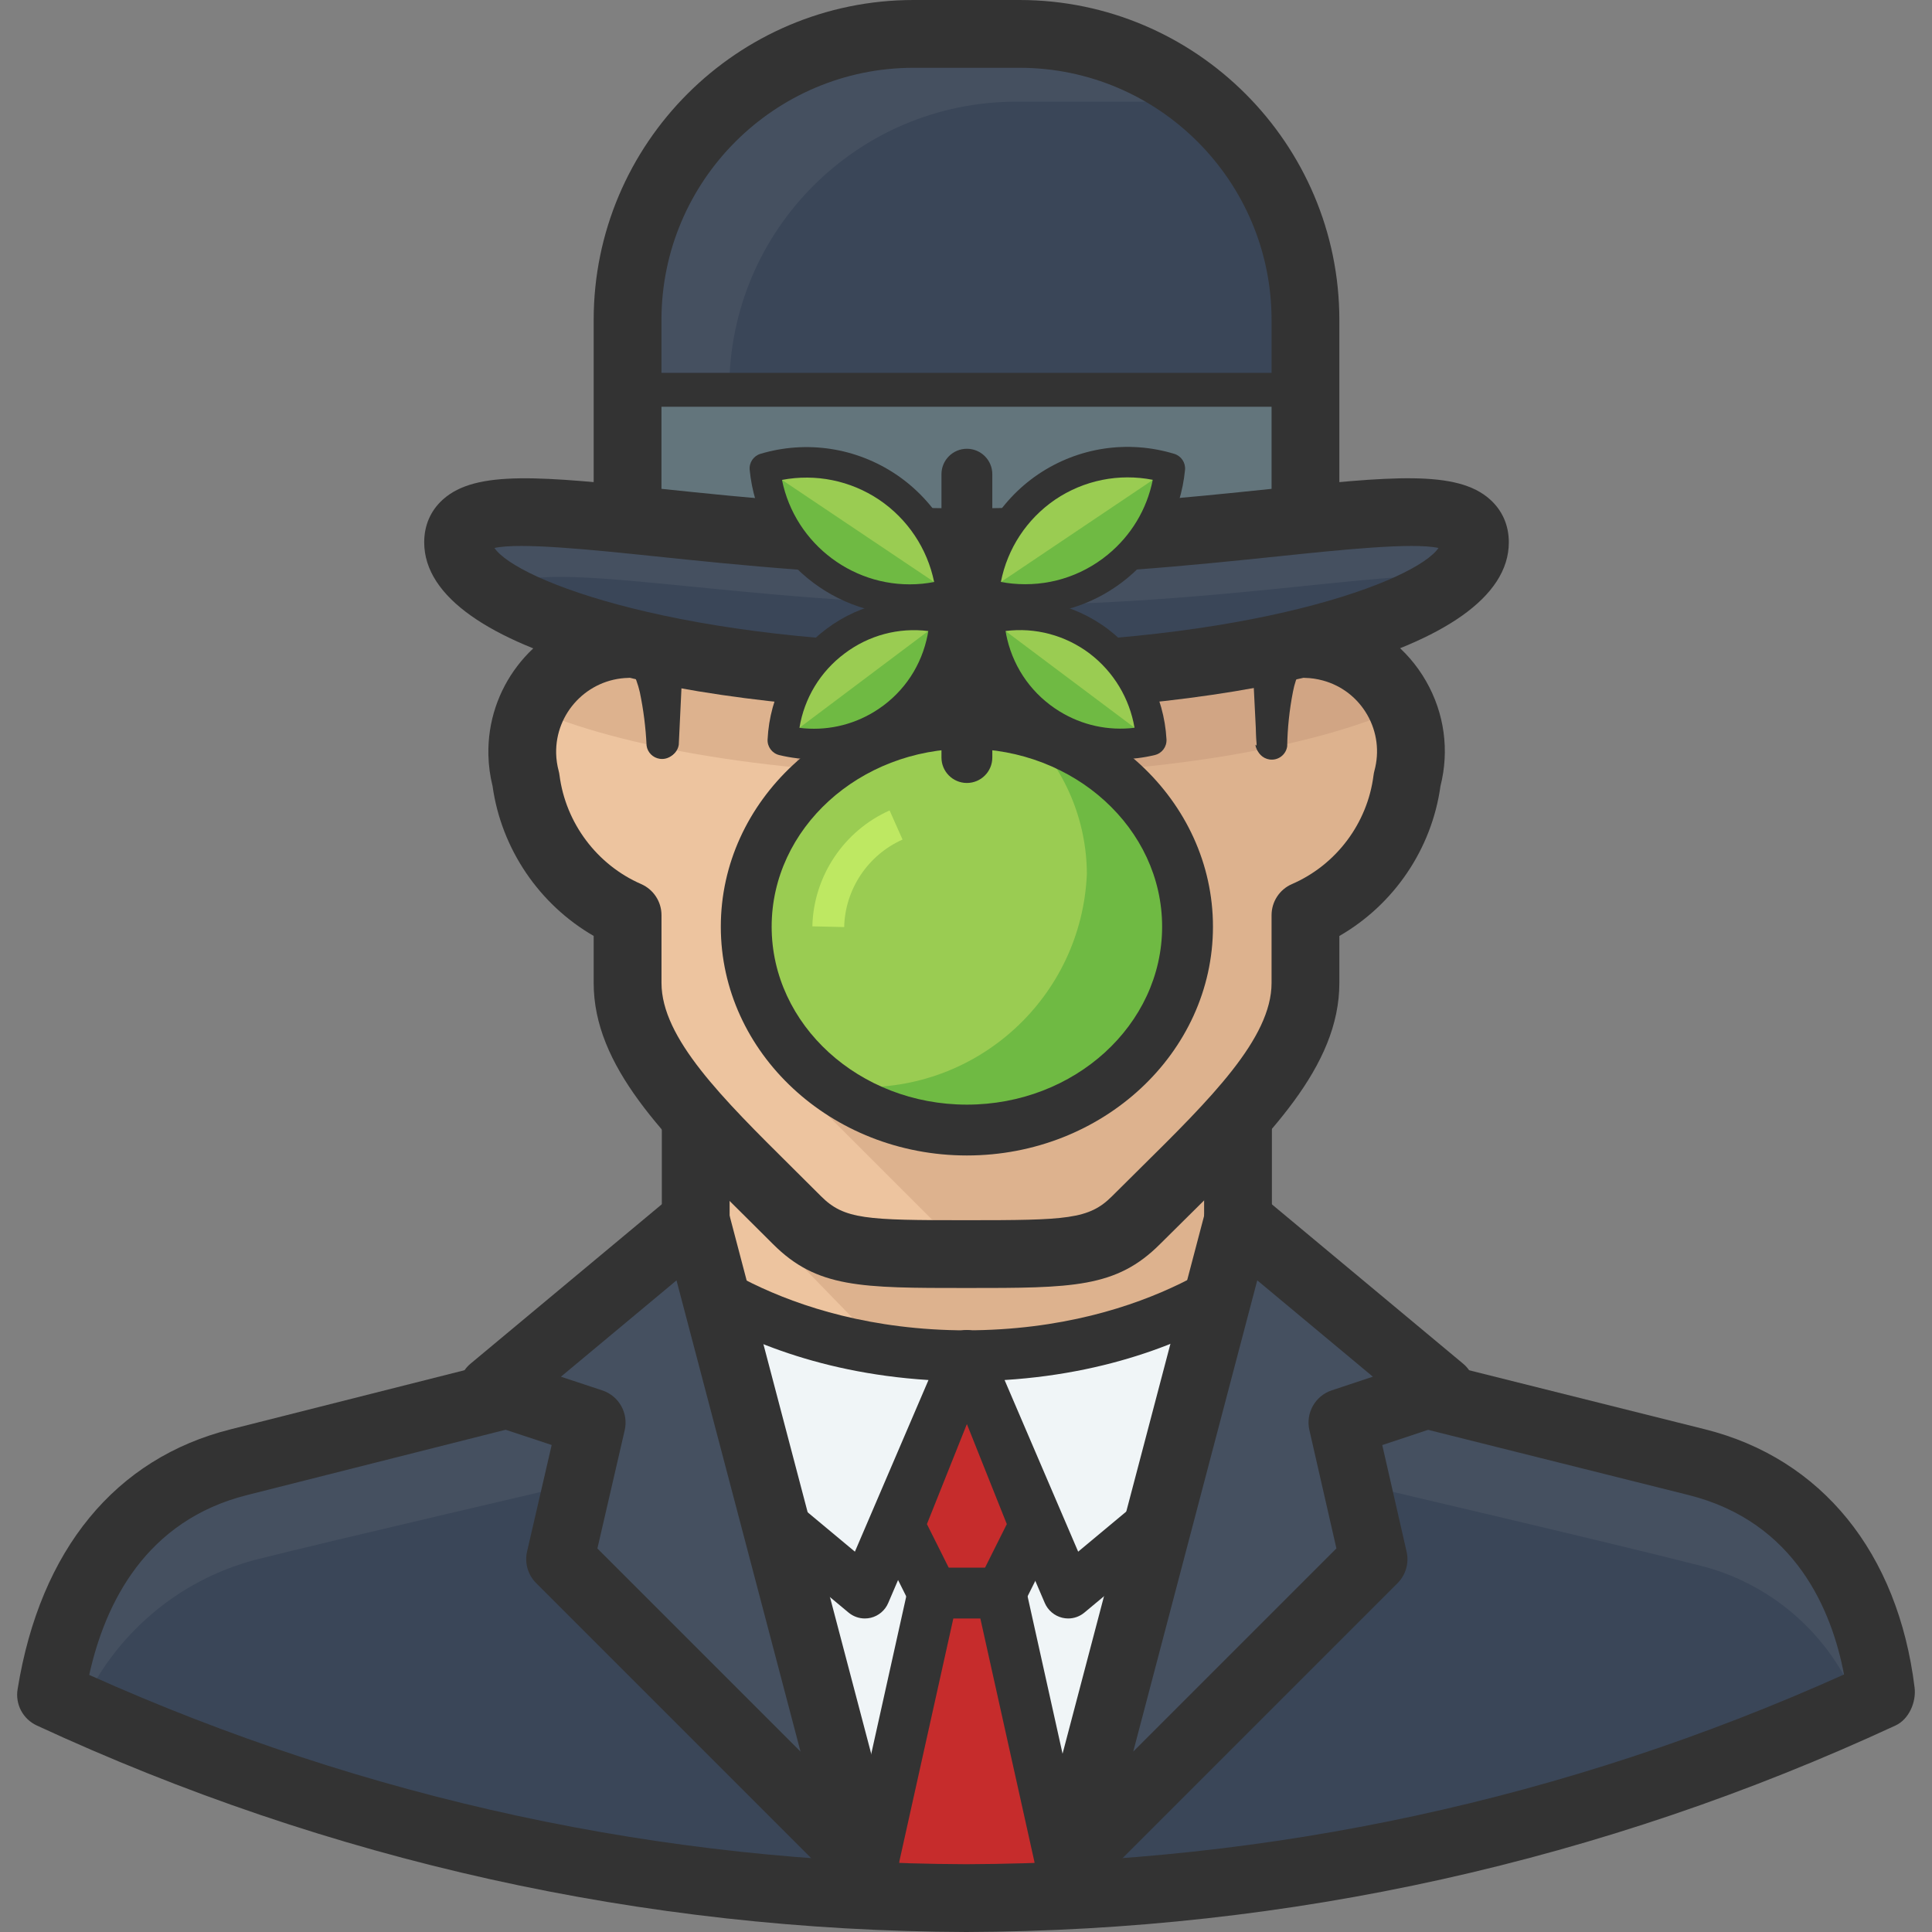 <?xml version="1.0" encoding="iso-8859-1"?>
<!-- Generator: Adobe Illustrator 19.0.0, SVG Export Plug-In . SVG Version: 6.00 Build 0)  -->
<svg version="1.1" id="Capa_1" xmlns="http://www.w3.org/2000/svg" xmlns:xlink="http://www.w3.org/1999/xlink" x="0px" y="0px"
	 viewBox="0 0 512 512" style="enable-background:new 0 0 512 512;" xml:space="preserve">
<rect x="0" y="0" width="512" height="512" fill="#808080" stroke="none"/>
<path style="fill:#455060;" d="M449.807,387.503c-23.983-6.018-78.596-18.863-123.688-29.373
	c-45.936-10.788-93.741-10.788-139.677,0c-45.272,10.599-95.573,22.276-118.928,28.115c-42.756,11.228-52.727,56.14-53.895,62.877
	c1.886,1.168,116.772,53.895,242.526,53.895s241.538-53.086,242.526-53.895C497.953,443.913,494.27,398.641,449.807,387.503z"/>
<path style="fill:#EDC49F;" d="M328.004,332.351v-44.912H184.285v44.912c17.525,29.615,42.244,54.335,71.86,71.86
	C285.733,386.65,310.444,361.948,328.004,332.351z"/>
<path style="fill:#DDB28E;" d="M184.285,306.392l85.782,88.298c23.669-16.258,43.448-37.547,57.937-62.338v-44.912H184.285
	L184.285,306.392L184.285,306.392z"/>
<path style="fill:#3A4658;" d="M449.807,414.72c-23.983-6.108-78.596-18.863-123.688-29.462c-45.936-10.734-93.741-10.734-139.677,0
	c-44.912,10.599-95.573,22.276-118.838,28.115c-20.48,5.452-37.385,19.887-45.99,39.253
	c27.935,12.036,127.461,50.212,234.532,50.302c109.227,0,210.818-39.972,236.239-51.02
	C485.188,433.251,469.263,419.337,449.807,414.72z"/>
<polygon style="fill:#F0F5F7;" points="202.34,386.246 310.129,386.246 283.182,503.018 229.287,503.018 "/>
<path style="fill:#333333;" d="M283.173,509.754h-53.895c-3.135,0-5.857-2.165-6.566-5.219l-26.947-116.772
	c-0.458-2.003,0.018-4.105,1.293-5.713c1.275-1.608,3.216-2.542,5.273-2.542H310.12c2.057,0,3.988,0.934,5.273,2.542
	c1.285,1.608,1.752,3.71,1.293,5.713l-26.947,116.772C289.039,507.59,286.317,509.754,283.173,509.754z M234.641,496.281h43.17
	l23.839-103.298h-90.84L234.641,496.281z"/>
<polygon style="fill:#C62C2C;" points="256.235,359.208 238.27,404.211 256.235,440.14 274.2,404.211 "/>
<path style="fill:#333333;" d="M256.235,446.877c-2.551,0-4.886-1.437-6.027-3.728l-17.965-35.93
	c-0.862-1.716-0.943-3.719-0.234-5.506l17.965-45.002c1.024-2.56,3.503-4.24,6.261-4.24l0,0c2.758,0,5.237,1.68,6.261,4.24
	l17.956,45.002c0.719,1.788,0.629,3.791-0.225,5.506l-17.965,35.93C261.121,445.44,258.786,446.877,256.235,446.877z
	 M245.644,403.905l10.59,21.172l10.581-21.172l-10.581-26.516L245.644,403.905z"/>
<polygon style="fill:#C62C2C;" points="247.252,422.175 229.287,503.018 256.235,502.928 283.182,503.018 265.217,422.175 "/>
<path style="fill:#333333;" d="M283.173,509.754c-0.009,0-0.018,0-0.018,0l-26.947-0.09l-26.902,0.09c-0.009,0-0.009,0-0.018,0
	c-2.039,0-3.97-0.925-5.246-2.506c-1.285-1.599-1.77-3.692-1.32-5.695l17.965-80.842c0.683-3.081,3.413-5.273,6.575-5.273h17.965
	c3.162,0,5.892,2.192,6.575,5.273l17.965,80.842c0.44,2.003-0.045,4.096-1.329,5.695
	C287.143,508.829,285.212,509.754,283.173,509.754z M256.208,496.191l18.558,0.063l-14.965-67.341h-7.159l-14.965,67.341
	L256.208,496.191z"/>
<path style="fill:#EDC49F;" d="M345.969,170.667v-26.947c0-53.895-35.93-89.825-89.825-89.825s-89.825,34.582-89.825,89.825v26.947
	c-15.773,0.359-28.268,13.438-27.908,29.202c0.054,2.273,0.377,4.527,0.961,6.728c2.039,15.881,12.27,29.525,26.947,35.93v17.965
	c0,20.57,21.288,39.164,44.912,62.877c8.982,8.982,17.965,8.982,44.912,8.982c26.947,0,35.93,0,44.912-8.982
	c23.714-23.714,44.912-42.307,44.912-62.877v-17.965c14.695-6.378,24.944-20.031,26.947-35.93
	c4.123-15.18-4.842-30.819-20.022-34.942C350.631,171.044,348.305,170.712,345.969,170.667z"/>
<g>
	<path style="fill:#DDB28E;" d="M345.969,170.667v-26.947c0-53.895-35.93-89.825-89.825-89.825
		c-15.531-0.252-30.9,3.099-44.912,9.791v223.753l44.912,44.912l0,0c26.947,0,35.93,0,44.912-8.982
		c23.714-23.714,44.912-42.307,44.912-62.877v-17.965c14.695-6.378,24.944-20.031,26.947-35.93
		c4.123-15.18-4.842-30.819-20.022-34.942C350.631,171.044,348.305,170.712,345.969,170.667z"/>
	<path style="fill:#DDB28E;" d="M256.145,205.519c50.661,0,92.16-7.545,115.155-17.965c-4.15-10.312-14.21-17.022-25.331-16.887
		v-26.947c0-53.895-35.93-89.825-89.825-89.825s-89.825,34.582-89.825,89.825v26.947c-11.156-0.054-21.19,6.764-25.241,17.156
		C164.164,197.973,205.663,205.519,256.145,205.519z"/>
</g>
<path style="fill:#D1A584;" d="M211.233,63.686v139.677c13.923,1.347,28.924,2.156,44.912,2.156
	c50.661,0,92.16-7.545,115.155-17.965c-4.294-10.204-14.264-16.851-25.331-16.887v-26.947c0-53.895-35.93-89.825-89.825-89.825
	C240.632,53.778,225.281,57.119,211.233,63.686z"/>
<g>
	<path style="fill:#333333;" d="M336.987,197.614v-26.947l-8.982-17.965v-17.965c1.868-13.016-7.159-25.079-20.175-26.947
		c-2.246-0.323-4.527-0.323-6.773,0c-17.965,0-17.965,8.982-44.912,8.982c-26.947,0-26.947-8.982-44.912-8.982
		c-13.016-1.868-25.079,7.159-26.947,20.175c-0.323,2.246-0.323,4.527,0,6.773v17.965l-8.982,17.965v26.947
		c0-14.641-11.947-26.947-17.965-26.947v-35.93c0-51.38,44.912-89.825,98.807-89.825s98.807,38.535,98.807,89.825v35.93
		C347.317,170.667,336.987,185.578,336.987,197.614z"/>
	<path style="fill:#333333;" d="M256.136,341.333c-28.043,0-39.649,0-51.263-11.614l-7.536-7.5
		c-21.468-21.27-40.008-39.64-40.008-61.727v-12.459c-14.426-8.336-24.468-23.058-26.795-39.711
		c-0.674-2.704-1.042-5.47-1.105-8.237c-0.395-17.669,11.533-32.804,27.9-37.151v-19.214c0-59.105,39.702-98.807,98.807-98.807
		c59.096,0,98.807,39.702,98.807,98.807v19.187c0.099,0.027,0.198,0.054,0.296,0.081c9.656,2.623,17.713,8.848,22.681,17.525
		c4.868,8.497,6.216,18.351,3.818,27.819c-2.309,16.68-12.342,31.403-26.795,39.711v12.45c0,22.214-18.719,40.708-40.385,62.132
		l-7.159,7.096C295.793,341.333,284.188,341.333,256.136,341.333z M256.136,62.877c-49.862,0-80.842,30.98-80.842,80.842v26.947
		c0,4.877-3.898,8.866-8.776,8.982c-10.797,0.252-19.375,9.234-19.133,20.022c0.036,1.545,0.26,3.099,0.665,4.617
		c0.099,0.377,0.18,0.764,0.225,1.159c1.635,12.674,9.917,23.732,21.639,28.843c3.27,1.428,5.389,4.662,5.389,8.237v17.965
		c0,14.596,16.079,30.522,34.681,48.963l7.608,7.572c6.126,6.135,11.965,6.342,38.544,6.342c26.579,0,32.418-0.207,38.562-6.351
		l7.231-7.177c18.809-18.585,35.05-34.636,35.05-49.35v-17.965c0-3.575,2.12-6.818,5.407-8.237
		c11.731-5.084,20.013-16.124,21.612-28.816c0.054-0.413,0.135-0.826,0.243-1.231c1.356-5.021,0.692-10.276-1.895-14.794
		c-2.596-4.518-6.782-7.761-11.803-9.117c-1.554-0.422-3.153-0.656-4.743-0.683c-4.895-0.09-8.812-4.087-8.812-8.982v-26.947
		C336.978,94.612,305.252,62.877,256.136,62.877z"/>
	<path style="fill:#333333;" d="M256.082,512c-85.729-0.314-168.592-18.728-246.335-54.73c-3.674-1.698-5.758-5.65-5.075-9.638
		c5.982-37.017,25.977-61.197,56.428-68.842l76.063-19.222l4.401,17.417l-76.081,19.222c-26.777,6.719-37.601,28.51-41.84,47.661
		c73.548,33.002,151.705,49.871,232.439,50.167c80.761-0.287,158.998-17.192,232.601-50.275
		c-3.162-16.689-12.701-40.403-41.158-47.553l-76.8-19.222l4.365-17.417l76.8,19.222c30.864,7.743,51.092,32.678,55.494,68.41
		c0.485,3.871-1.491,8.426-5.039,10.069C424.611,493.281,341.757,511.695,256.082,512z"/>
</g>
<path style="fill:#C4A5A0;" d="M262.253,300.463h-11.947c-2.237,0-4.042-1.814-4.042-4.042s1.814-4.042,4.042-4.042h11.947
	c2.237,0,4.042,1.814,4.042,4.042S264.481,300.463,262.253,300.463z"/>
<path style="fill:#F0F5F7;" d="M175.303,332.351v44.912l53.895,44.912l26.947-62.877
	C202.25,359.208,175.303,332.351,175.303,332.351z"/>
<path style="fill:#333333;" d="M229.188,428.912c-1.563,0-3.09-0.548-4.312-1.563l-53.895-44.912
	c-1.536-1.284-2.425-3.18-2.425-5.174v-44.912c0-2.722,1.644-5.174,4.15-6.216c2.497-1.042,5.398-0.476,7.321,1.428l0,0
	c0.252,0.243,25.959,24.917,76.117,24.998c2.264,0,4.374,1.141,5.614,3.036c1.249,1.886,1.455,4.276,0.566,6.36l-26.947,62.877
	c-0.835,1.949-2.551,3.395-4.617,3.898C230.248,428.849,229.718,428.912,229.188,428.912z M182.031,374.101l44.526,37.107
	l19.501-45.487c-30.747-1.931-52.053-12.117-64.027-19.797V374.101z"/>
<path style="fill:#F0F5F7;" d="M336.987,332.351v44.912l-53.895,44.912l-26.947-62.877
	C310.04,359.208,336.987,332.351,336.987,332.351z"/>
<path style="fill:#333333;" d="M283.083,428.912c-0.53,0-1.051-0.063-1.572-0.189c-2.066-0.503-3.782-1.949-4.626-3.898
	l-26.947-62.877c-0.889-2.084-0.683-4.473,0.566-6.36c1.249-1.895,3.359-3.036,5.614-3.036
	c50.149-0.081,75.857-24.756,76.117-24.998c1.94-1.904,4.842-2.47,7.33-1.41c2.497,1.051,4.141,3.494,4.141,6.198v44.912
	c0,2.003-0.889,3.898-2.425,5.174l-53.895,44.912C286.173,428.364,284.646,428.912,283.083,428.912z M266.223,365.721l19.501,45.487
	l44.526-37.107v-28.187C318.267,353.603,296.961,363.789,266.223,365.721z"/>
<ellipse style="fill:#6FBA43;" cx="256.235" cy="245.58" rx="58.476" ry="53.895"/>
<path style="fill:#9ACC52;" d="M197.759,245.58c0.162,16.662,8.273,32.256,21.827,41.948c2.353,0.314,4.725,0.494,7.096,0.539
	c32.534,1.32,59.985-23.965,61.35-56.5c-0.063-14.237-5.821-27.855-15.989-37.816c-5.183-1.383-10.527-2.084-15.899-2.066
	C225.182,190.572,199.115,214.627,197.759,245.58z"/>
<path style="fill:#BEE862;" d="M223.718,245.679l-8.435-0.189c0.305-13.267,8.345-25.322,20.471-30.711l3.431,7.716
	C230.015,226.564,223.943,235.664,223.718,245.679z"/>
<g>
	<path style="fill:#333333;" d="M256.235,306.212c-35.957,0-65.213-27.199-65.213-60.632s29.256-60.632,65.213-60.632
		s65.213,27.199,65.213,60.632S292.191,306.212,256.235,306.212z M256.235,198.422c-28.528,0-51.739,21.154-51.739,47.158
		s23.211,47.158,51.739,47.158s51.739-21.154,51.739-47.158S284.763,198.422,256.235,198.422z"/>
	<path style="fill:#333333;" d="M184.375,341.333c-4.958,0-8.982-4.015-8.982-8.982v-35.93c0-4.967,4.024-8.982,8.982-8.982
		s8.982,4.015,8.982,8.982v35.93C193.357,337.318,189.333,341.333,184.375,341.333z"/>
	<path style="fill:#333333;" d="M328.085,341.333c-4.967,0-8.982-4.015-8.982-8.982v-35.93c0-4.967,4.015-8.982,8.982-8.982
		c4.967,0,8.982,4.015,8.982,8.982v35.93C337.068,337.318,333.053,341.333,328.085,341.333z"/>
</g>
<polygon style="fill:#455060;" points="184.375,323.368 229.287,494.035 148.445,413.193 156.799,376.994 130.48,368.281 "/>
<path style="fill:#333333;" d="M229.287,503.018c-2.326,0-4.626-0.907-6.36-2.632l-80.842-80.842
	c-2.192-2.192-3.099-5.354-2.407-8.372l6.521-28.232l-18.549-6.144c-3.099-1.024-5.398-3.647-6-6.854
	c-0.602-3.207,0.566-6.494,3.072-8.578l53.895-44.912c2.362-1.967,5.56-2.587,8.488-1.653s5.165,3.297,5.955,6.261l44.912,170.667
	c1.033,3.934-0.701,8.057-4.213,10.078C232.359,502.622,230.823,503.018,229.287,503.018z M158.317,410.364l53.832,53.832
	l-32.867-124.883l-30.63,25.528l10.968,3.629c4.401,1.455,6.97,6.027,5.937,10.545L158.317,410.364z"/>
<polygon style="fill:#455060;" points="328.094,323.368 283.182,494.035 364.024,413.193 355.76,376.994 381.989,368.281 "/>
<g>
	<path style="fill:#333333;" d="M283.173,503.018c-1.536,0-3.081-0.395-4.473-1.195c-3.521-2.021-5.246-6.153-4.213-10.078
		l44.912-170.667c0.781-2.964,3.027-5.336,5.946-6.261c2.919-0.934,6.135-0.314,8.488,1.653l53.895,44.912
		c2.497,2.084,3.674,5.371,3.072,8.569c-0.602,3.207-2.901,5.83-5.991,6.863l-18.495,6.144l6.449,28.25
		c0.692,3.009-0.216,6.171-2.407,8.354l-80.842,80.842C287.799,502.11,285.499,503.018,283.173,503.018z M333.187,339.303
		L300.32,464.186l53.841-53.841l-7.159-31.358c-1.033-4.509,1.536-9.072,5.919-10.527l10.905-3.62L333.187,339.303z"/>
	<path style="fill:#333333;" d="M333.035,197.614c-0.287-5.246-0.108-10.509,0.539-15.719c0.269-3.099,1.06-6.135,2.335-8.982
		c0.799-1.805,1.958-3.422,3.413-4.761c1.895-1.59,4.267-2.506,6.737-2.605l-5.21,5.21l-0.719-21.558c0-7.096,0-14.552-0.898-21.109
		c-1.15-12.98-5.74-25.411-13.294-36.02c-7.824-10.294-18.459-18.091-30.63-22.456c-12.566-4.5-25.816-6.755-39.164-6.647
		c-13.24,0.009-26.381,2.228-38.894,6.557c-12.144,4.401-22.762,12.234-30.54,22.546c-7.599,10.563-12.216,22.968-13.384,35.93
		c-0.629,6.557-0.719,14.013-0.898,21.109l-0.629,21.558l-5.389-5.3c2.659,0.081,5.183,1.213,7.006,3.144
		c1.276,1.374,2.308,2.955,3.054,4.671c1.123,2.713,1.904,5.542,2.335,8.444c0.728,5.3,0.97,10.644,0.719,15.989
		c-0.332,2.255-2.434,3.818-4.698,3.476c-1.796-0.269-3.216-1.68-3.476-3.476l0,0c-0.225-4.77-0.817-9.512-1.796-14.192
		c-0.467-2.057-1.195-4.051-2.156-5.928c-0.898-1.796-1.976-1.886-0.988-1.527l-5.3-5.3l-0.629-21.558
		c0-7.276-0.539-14.192,0-22.007c0.404-15.62,5.057-30.846,13.474-44.014c9.162-13.465,22.142-23.884,37.277-29.912
		c14.273-5.731,29.534-8.569,44.912-8.354c15.558,0.036,30.963,3.09,45.361,8.982c14.92,5.919,27.765,16.106,36.918,29.283
		c8.605,13.105,13.393,28.34,13.833,44.014c0,15.27-0.539,29.013-0.988,43.565v6.557c-0.269,1.464-1.68,2.434-3.144,2.156
		c-1.096-0.207-1.958-1.06-2.156-2.156c-0.09-0.386-0.09-0.781,0-1.168c0,0,0,0-1.347,1.347c-0.925,1.877-1.59,3.871-1.976,5.928
		c-0.934,4.77-1.446,9.602-1.527,14.462l0,0c-0.332,2.255-2.434,3.818-4.698,3.476c-1.797-0.269-3.216-1.68-3.476-3.476
		L333.035,197.614z"/>
	<path style="fill:#333333;" d="M333.035,197.614l-1.797-35.93l1.707,4.132l-8.982-8.982c-1.114-1.024-1.797-2.443-1.886-3.952
		v-0.539l-0.539-13.474c0.045-3.952-0.35-7.896-1.168-11.767c-1.141-6.153-6.324-10.752-12.575-11.138
		c-7.402-1.123-14.974,0.198-21.558,3.773c-4.734,2.03-9.674,3.539-14.731,4.491c-4.931,0.781-9.917,1.168-14.911,1.168
		c-4.958,0.081-9.926-0.278-14.821-1.078c-5.093-0.88-10.069-2.362-14.821-4.401c-3.359-1.662-6.925-2.874-10.599-3.593
		c-3.602-0.539-7.267-0.539-10.869,0c-6.189,0.296-11.381,4.788-12.575,10.869c-0.808,3.871-1.204,7.815-1.168,11.767l-0.539,13.474
		v0.539c-0.081,1.545-0.755,2.991-1.886,4.042l-9.432,8.533l1.707-4.132l-1.707,35.93c-0.332,2.255-2.434,3.818-4.698,3.476
		c-1.796-0.269-3.216-1.68-3.476-3.476l-1.707-35.93c-0.117-1.347,0.341-2.686,1.258-3.683v-0.449l8.444-9.432l-1.886,4.581
		l-0.539-13.474c-0.35-5.039-0.135-10.096,0.629-15.091c1.105-5.937,3.943-11.408,8.174-15.719
		c4.392-4.195,9.926-7.006,15.899-8.084c10.483-2.12,21.369-0.961,31.169,3.324c7.375,2.758,15.216,4.069,23.085,3.862
		c7.851,0.422,15.71-0.772,23.085-3.503c4.797-2.039,9.836-3.431,15.001-4.132c5.282-0.305,10.581,0.18,15.719,1.437
		c12.261,1.895,21.944,11.399,24.073,23.624c0.772,4.958,0.979,9.988,0.629,15.001l-0.539,13.474l-1.886-4.491l8.982,8.982l0,0
		c0.871,1.06,1.347,2.398,1.347,3.773l-1.796,35.93c-0.332,2.255-2.434,3.818-4.698,3.476c-1.797-0.269-3.216-1.68-3.476-3.476
		L333.035,197.614z"/>
</g>
<path style="fill:#455060;" d="M270.247,8.982h-27.935c-41.876,0.045-75.839,33.936-75.992,75.812v58.925h179.649V84.794
	C345.817,43.017,312.016,9.18,270.247,8.982z"/>
<path style="fill:#3A4658;" d="M345.969,84.794c-0.036-22.303-9.89-43.466-26.947-57.847h-49.763
	c-41.876,0.045-75.839,33.936-75.992,75.812v40.96h152.702V84.794z"/>
<path style="fill:#63757C;" d="M345.969,103.298H166.32v31.439c29.588,5.83,59.67,8.839,89.825,8.982
	c30.154-0.144,60.236-3.153,89.825-8.982V103.298z"/>
<g>
	<path style="fill:#333333;" d="M256.163,152.702c-30.406-0.144-60.91-3.198-90.714-9.063c-2.102-0.413-3.62-2.264-3.62-4.41v-35.93
		c0-2.479,2.012-4.491,4.491-4.491h179.649c2.479,0,4.491,2.012,4.491,4.491v35.93c0,2.147-1.518,3.988-3.62,4.41
		C317.037,149.513,286.523,152.558,256.163,152.702z M170.802,135.518c28.097,5.3,56.787,8.057,85.351,8.201
		c28.528-0.135,57.227-2.892,85.315-8.201v-27.729H170.802V135.518z"/>
	<path style="fill:#333333;" d="M345.96,152.702H166.311c-4.958,0-8.982-4.024-8.982-8.982V84.794
		C157.329,38.041,195.37,0,242.123,0h28.115c46.709,0.054,84.705,38.095,84.705,84.794v58.925
		C354.943,148.678,350.928,152.702,345.96,152.702z M175.294,134.737h161.684V84.794c0-36.81-29.939-66.785-66.749-66.829h-28.106
		c-36.855,0-66.829,29.974-66.829,66.829V134.737z"/>
</g>
<path style="fill:#455060;" d="M390.882,143.719c0,17.965-56.679,35.93-134.737,35.93s-134.737-17.965-134.737-35.93
	s56.679,0,134.737,0S390.882,125.754,390.882,143.719z"/>
<path style="fill:#3A4658;" d="M131.828,157.013c19.672,12.575,66.111,22.546,124.407,22.546
	c64.763,0,114.616-12.306,129.796-26.947c-21.288-1.168-65.662,7.725-120.814,7.725
	C193.717,160.606,140.271,145.965,131.828,157.013z"/>
<path style="fill:#333333;" d="M256.136,188.632c-71.419,0-143.719-15.423-143.719-44.912c0-4.5,1.707-8.426,4.949-11.336
	c8.803-7.94,26.355-6.117,58.233-2.803c22.115,2.299,49.637,5.156,80.537,5.156c30.909,0,58.431-2.856,80.546-5.156
	c31.861-3.324,49.412-5.147,58.224,2.803c3.234,2.919,4.949,6.836,4.949,11.336C399.855,173.209,327.564,188.632,256.136,188.632z
	 M131.037,145.219c5.883,8.659,49.601,25.447,125.099,25.447c75.417,0,119.116-16.743,125.081-25.447
	c-6.863-1.5-25.78,0.476-42.676,2.237c-22.528,2.335-50.562,5.246-82.405,5.246c-31.834,0-59.877-2.91-82.396-5.255
	C156.817,145.686,137.855,143.719,131.037,145.219z"/>
<path style="fill:#9ACC52;" d="M221.383,169.948c-8.318,6.234-13.429,15.845-13.923,26.229c18.657,4.536,37.457-6.917,41.984-25.573
	c0.53-2.192,0.853-4.428,0.952-6.674C240.309,161.496,229.665,163.705,221.383,169.948z"/>
<path style="fill:#6FBA43;" d="M207.46,196.177c18.657,4.536,37.457-6.917,41.984-25.573c0.53-2.192,0.853-4.428,0.952-6.674"/>
<path style="fill:#333333;" d="M215.742,201.216c-3.081,0-6.18-0.368-9.243-1.114c-1.877-0.458-3.18-2.192-3.081-4.123
	c0.566-11.614,6.216-22.285,15.531-29.265l0,0c9.288-6.997,21.118-9.441,32.391-6.719c1.877,0.458,3.18,2.183,3.09,4.114
	c-0.117,2.524-0.476,5.03-1.069,7.455c-2.443,10.069-8.668,18.585-17.516,23.974C229.691,199.294,222.775,201.216,215.742,201.216z
	 M211.861,192.889c6.872,0.853,13.779-0.593,19.788-4.249c7.006-4.267,11.938-11.012,13.869-18.98
	c0.198-0.799,0.359-1.608,0.494-2.425c-7.878-0.988-15.782,1.114-22.187,5.946c0,0-0.009,0-0.009,0.009
	C217.368,178.005,213.128,185.057,211.861,192.889z"/>
<path style="fill:#9ACC52;" d="M235.216,129.078c-9.557-6.413-21.486-8.219-32.516-4.94c2.084,21.181,20.938,36.666,42.119,34.582
	c2.47-0.243,4.904-0.719,7.285-1.437C250.926,145.848,244.746,135.509,235.216,129.078z"/>
<path style="fill:#6FBA43;" d="M202.699,124.138c2.084,21.181,20.938,36.666,42.119,34.582c2.47-0.243,4.904-0.719,7.285-1.437"/>
<path style="fill:#333333;" d="M241.018,162.951c-21.621,0-40.188-16.465-42.343-38.418c-0.189-1.922,1.015-3.719,2.865-4.267
	c12.225-3.638,25.331-1.644,35.921,5.461h0.009c10.554,7.123,17.345,18.477,18.648,31.142c0.198,1.931-1.006,3.728-2.865,4.285
	c-2.614,0.781-5.318,1.311-8.048,1.581C243.803,162.879,242.411,162.951,241.018,162.951z M207.235,127.183
	c3.449,17.139,19.474,29.229,37.187,27.513c1.051-0.108,2.093-0.26,3.135-0.458c-1.814-8.866-7.006-16.68-14.588-21.809
	C225.353,127.326,216.146,125.485,207.235,127.183z"/>
<path style="fill:#9ACC52;" d="M291.176,169.948c8.264,6.279,13.348,15.863,13.923,26.229c-18.764,4.491-37.619-7.087-42.11-25.86
	c-0.503-2.102-0.808-4.24-0.916-6.387C272.187,161.496,282.859,163.696,291.176,169.948z"/>
<path style="fill:#6FBA43;" d="M305.099,196.177c-18.764,4.491-37.619-7.087-42.11-25.86c-0.503-2.102-0.808-4.24-0.916-6.387"/>
<path style="fill:#333333;" d="M296.898,201.189c-7.114,0-14.111-1.958-20.327-5.785c-8.875-5.443-15.091-14.031-17.516-24.154
	c-0.557-2.3-0.898-4.698-1.024-7.123c-0.099-1.94,1.195-3.683,3.09-4.132c11.309-2.731,23.166-0.287,32.481,6.719
	c0.009,0,0.009,0.009,0.018,0.009c9.216,7.006,14.875,17.66,15.513,29.22c0.108,1.949-1.195,3.701-3.099,4.15
	C302.997,200.83,299.934,201.189,296.898,201.189z M266.484,167.226c0.117,0.719,0.26,1.437,0.431,2.147
	c1.922,8.039,6.854,14.83,13.878,19.151c6.018,3.692,12.917,5.183,19.869,4.348c-1.32-7.806-5.551-14.848-11.92-19.699
	C282.311,168.34,274.334,166.22,266.484,167.226z"/>
<path style="fill:#9ACC52;" d="M277.343,129.078c9.593-6.485,21.612-8.3,32.696-4.94c-2.093,21.181-20.965,36.648-42.146,34.556
	c-2.425-0.243-4.833-0.71-7.168-1.41C261.795,145.875,267.885,135.545,277.343,129.078z"/>
<path style="fill:#6FBA43;" d="M310.04,124.138c-2.093,21.181-20.965,36.648-42.146,34.556c-2.425-0.243-4.833-0.71-7.168-1.41"/>
<g>
	<path style="fill:#333333;" d="M271.765,162.924c-1.419,0-2.838-0.072-4.276-0.207c-2.677-0.26-5.345-0.781-7.914-1.545
		c-1.859-0.548-3.063-2.335-2.883-4.258c1.186-12.638,7.878-24.001,18.36-31.169c0.009,0,0.009-0.009,0.018-0.009
		c10.653-7.204,23.803-9.198,36.127-5.461c1.841,0.566,3.036,2.344,2.847,4.267c-1.123,11.318-6.584,21.522-15.378,28.735
		C290.997,159.564,281.574,162.924,271.765,162.924z M265.244,154.22c1.006,0.189,2.03,0.341,3.045,0.44
		c9.144,0.889,18.136-1.814,25.259-7.653c6.225-5.102,10.393-12.054,11.947-19.851c-8.947-1.752-18.225,0.081-25.878,5.255
		C272.089,137.566,266.978,145.381,265.244,154.22z"/>
	<path style="fill:#333333;" d="M256.235,207.495c-3.719,0-6.737-3.018-6.737-6.737v-75.093c0-3.719,3.018-6.737,6.737-6.737
		c3.719,0,6.737,3.018,6.737,6.737v75.093C262.971,204.477,259.953,207.495,256.235,207.495z"/>
</g>
<g>
</g>
<g>
</g>
<g>
</g>
<g>
</g>
<g>
</g>
<g>
</g>
<g>
</g>
<g>
</g>
<g>
</g>
<g>
</g>
<g>
</g>
<g>
</g>
<g>
</g>
<g>
</g>
<g>
</g>
</svg>
